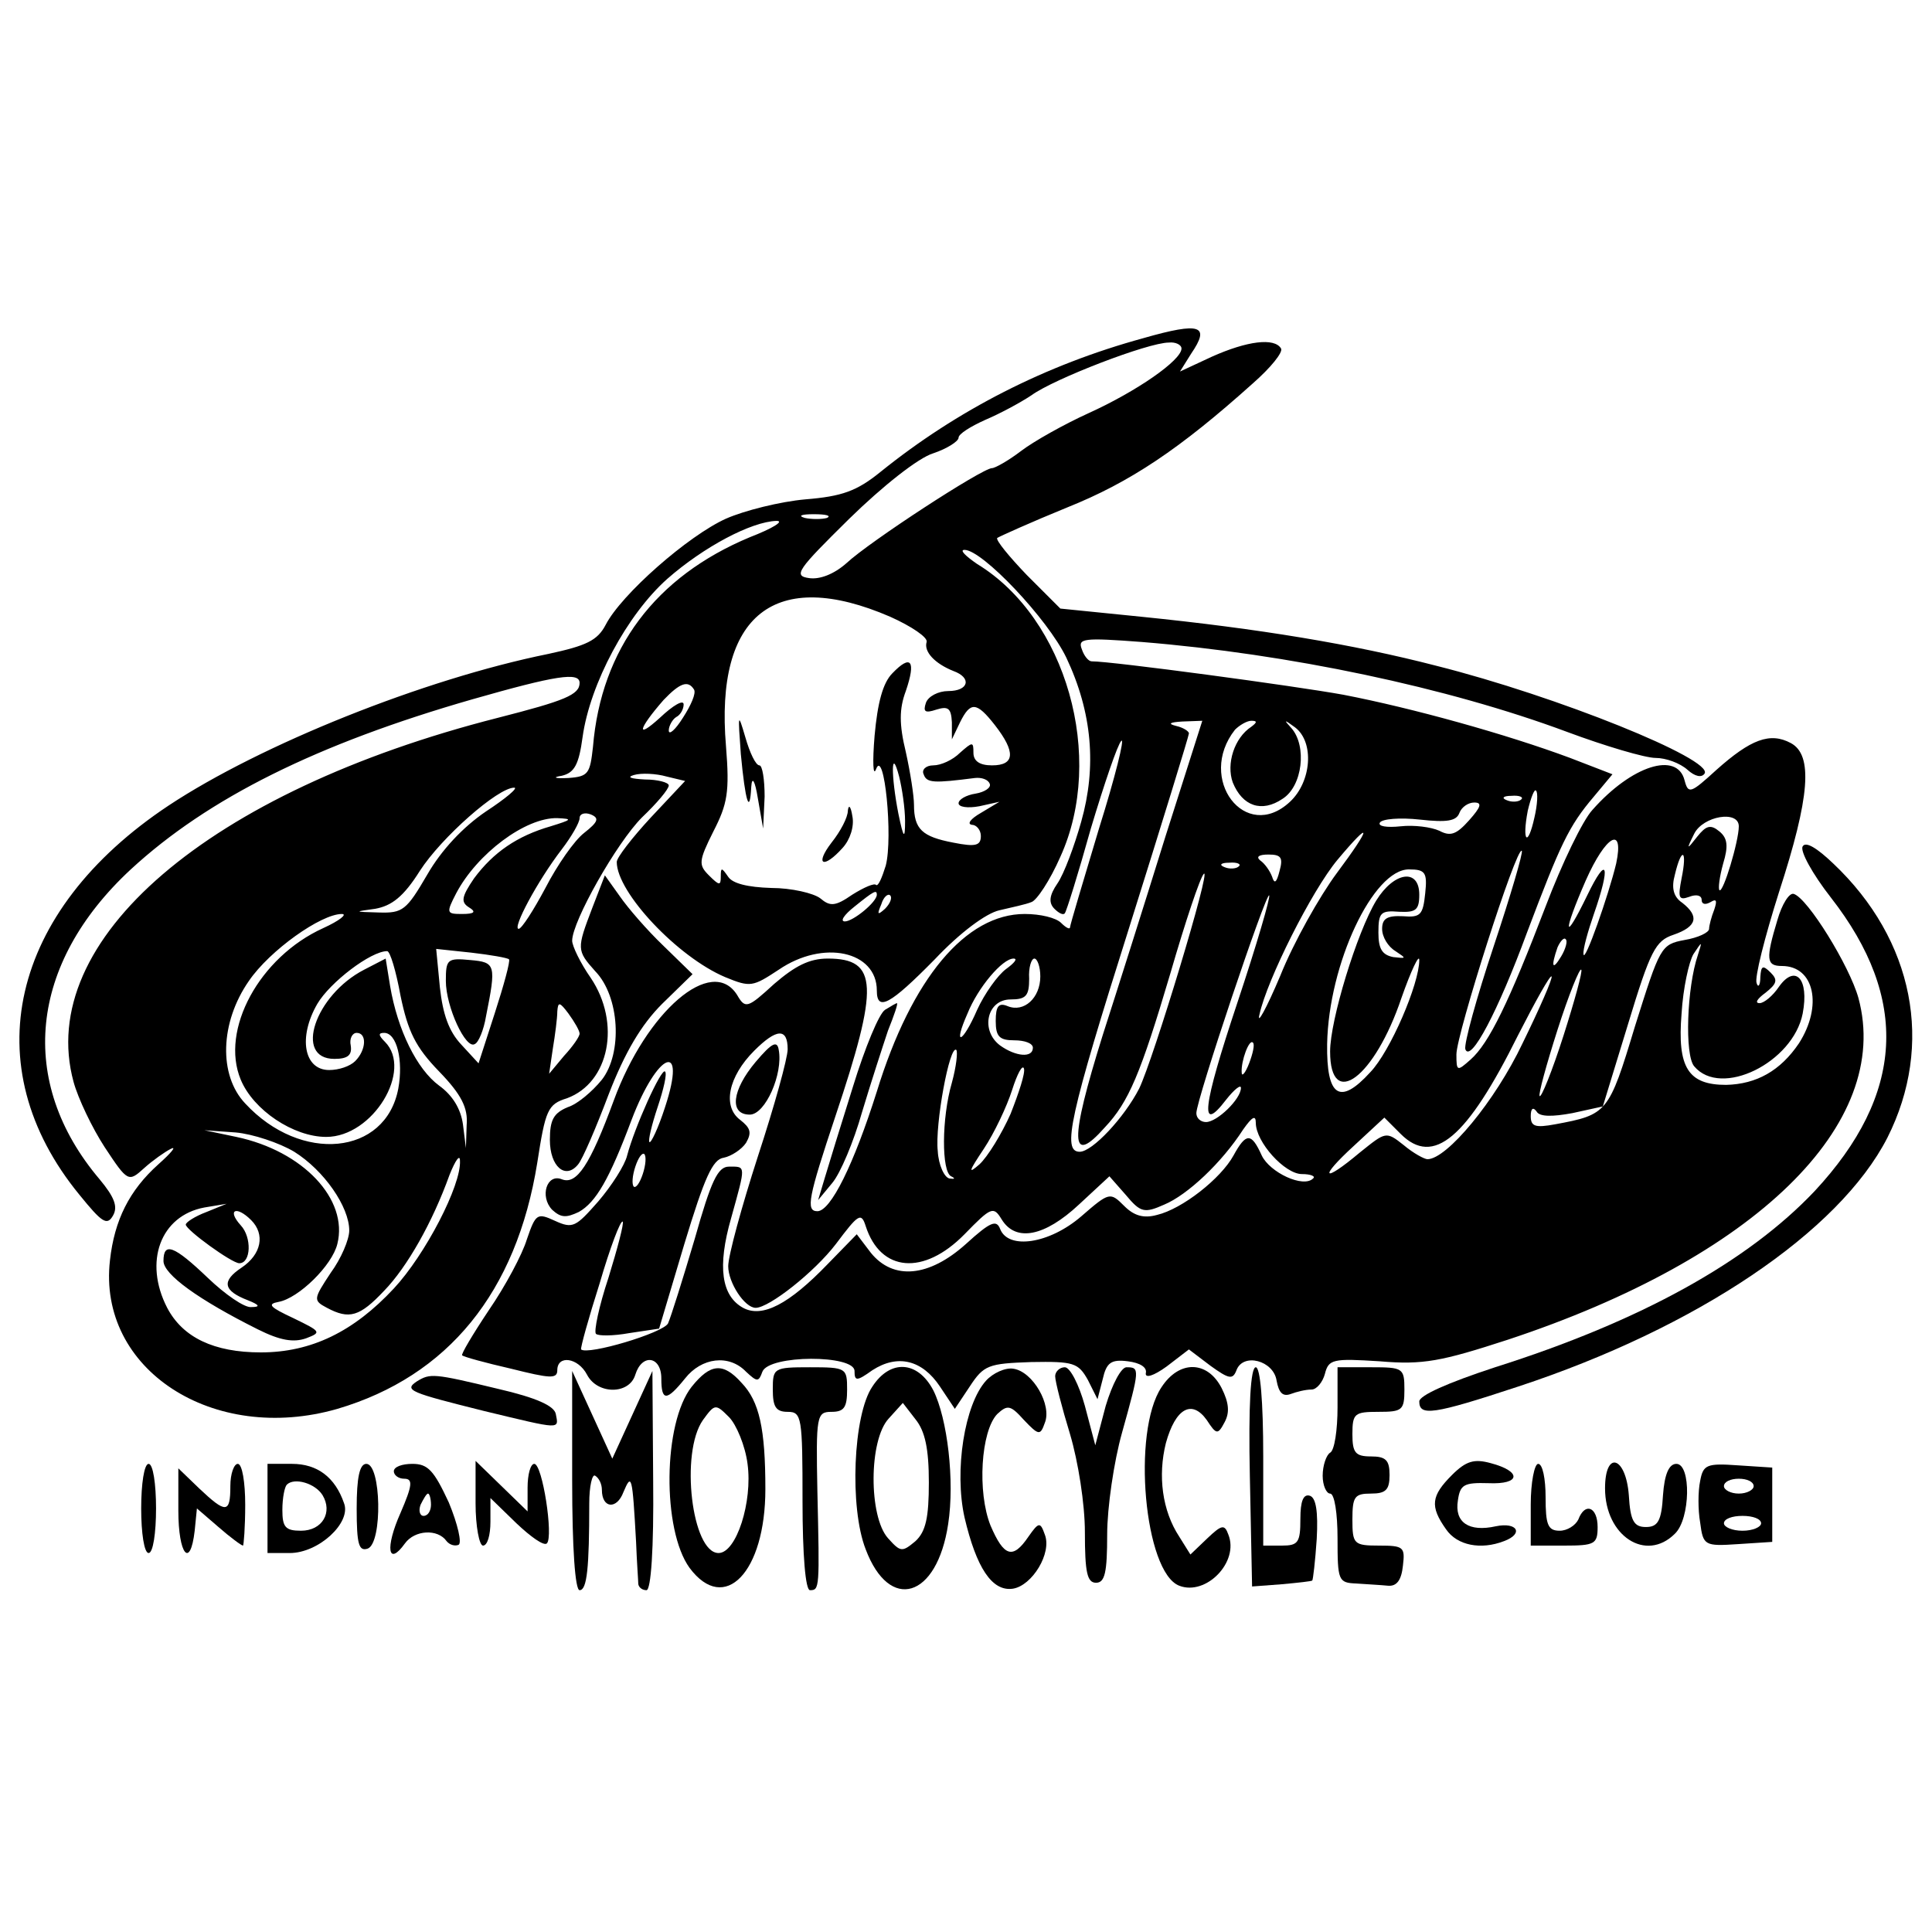 <?xml version="1.0" standalone="no"?>
<!DOCTYPE svg PUBLIC "-//W3C//DTD SVG 20010904//EN"
 "http://www.w3.org/TR/2001/REC-SVG-20010904/DTD/svg10.dtd">
<svg version="1.0" xmlns="http://www.w3.org/2000/svg"
 width="260pt" height="260pt" viewBox="0 0 260 260"
 preserveAspectRatio="xMidYMid meet">
<g transform="translate(0,260) scale(0.1,-0.1)"
fill="#000000" stroke="none">
<path d="M1539 2145 c-132 -36 -251 -97 -354 -180 -32 -26 -52 -33 -101 -37
-34 -3 -82 -15 -107 -26 -51 -23 -141 -102 -162 -143 -11 -21 -26 -28 -77 -39
-168 -34 -387 -122 -511 -204 -214 -142 -262 -351 -120 -524 30 -37 37 -42 45
-28 7 12 2 25 -18 49 -111 131 -95 290 42 417 104 96 251 169 460 229 112 32
144 37 144 22 0 -16 -20 -24 -110 -47 -389 -99 -623 -299 -571 -490 6 -22 25
-62 42 -88 31 -47 32 -47 53 -28 11 10 28 22 36 26 8 4 1 -5 -17 -21 -39 -35
-59 -75 -65 -129 -17 -147 139 -248 306 -200 149 44 241 157 269 331 11 71 14
79 40 87 57 21 73 101 32 162 -14 20 -25 43 -25 50 0 26 60 132 94 166 20 19
36 38 36 43 0 4 -15 8 -32 8 -19 1 -25 3 -15 6 10 3 30 2 44 -2 l25 -6 -46
-49 c-25 -27 -46 -54 -46 -60 0 -41 82 -128 146 -155 34 -14 37 -13 72 10 60
41 132 25 132 -28 0 -29 18 -19 78 42 34 36 69 62 87 66 17 4 36 8 43 11 7 2
25 29 39 61 61 134 8 321 -112 394 -16 11 -24 19 -17 19 24 0 112 -93 137
-145 35 -74 41 -147 20 -221 -9 -32 -23 -70 -32 -83 -11 -16 -12 -26 -4 -34 6
-6 12 -9 14 -6 2 2 18 53 35 114 18 60 36 113 41 118 5 5 -8 -48 -30 -118 -21
-70 -39 -130 -39 -133 0 -3 -5 -1 -12 6 -7 7 -28 12 -49 12 -79 0 -152 -86
-199 -239 -31 -98 -62 -161 -80 -161 -16 0 -12 19 24 127 59 176 58 213 -10
213 -25 0 -44 -10 -72 -34 -36 -33 -39 -34 -50 -15 -34 54 -122 -22 -166 -142
-32 -87 -50 -114 -70 -106 -20 8 -30 -23 -13 -41 12 -11 19 -11 36 -3 23 13
41 44 71 124 35 92 75 108 45 17 -9 -28 -19 -49 -21 -47 -2 2 3 23 11 47 8 24
13 45 10 48 -5 5 -41 -75 -51 -113 -3 -13 -21 -41 -39 -62 -30 -34 -34 -37
-58 -26 -24 11 -26 10 -38 -25 -6 -20 -29 -63 -51 -95 -22 -33 -38 -60 -36
-61 2 -2 31 -10 66 -18 52 -13 62 -14 62 -2 0 21 28 17 40 -6 14 -27 57 -27
65 0 9 29 35 25 35 -5 0 -31 7 -31 32 0 22 28 59 33 82 9 15 -14 17 -14 22 0
9 23 124 23 124 1 0 -14 3 -14 24 1 34 22 67 14 91 -22 l20 -30 20 30 c19 29
25 31 83 33 57 1 63 -1 76 -24 l13 -26 7 27 c5 22 11 27 34 24 16 -2 26 -8 24
-16 -1 -7 10 -4 28 9 l30 23 29 -22 c25 -18 30 -19 35 -6 9 24 50 13 54 -14 3
-16 8 -22 19 -18 8 3 20 6 28 6 7 0 15 10 18 21 5 20 11 21 74 17 58 -5 83 0
172 29 333 110 518 290 472 460 -12 43 -68 134 -87 140 -6 2 -16 -14 -22 -35
-16 -53 -15 -62 6 -62 44 0 55 -54 23 -104 -25 -37 -57 -55 -98 -56 -51 0 -66
23 -60 96 2 34 10 70 16 80 12 18 12 18 6 -1 -15 -44 -18 -135 -5 -150 36 -43
133 5 146 71 9 47 -10 67 -32 36 -8 -12 -20 -22 -26 -22 -7 0 -3 6 8 14 15 12
17 17 7 27 -11 11 -13 9 -14 -6 0 -11 -3 -15 -5 -8 -3 7 11 62 30 122 42 129
46 185 16 201 -28 15 -54 5 -100 -36 -35 -32 -38 -33 -43 -14 -10 39 -71 20
-124 -40 -13 -14 -41 -72 -63 -130 -49 -128 -76 -184 -101 -206 -18 -16 -19
-16 -19 7 0 27 81 281 88 274 2 -2 -15 -60 -38 -129 -23 -69 -40 -131 -38
-138 7 -19 44 51 83 157 45 119 56 143 90 183 l25 30 -57 22 c-86 32 -212 67
-305 85 -66 12 -311 45 -339 45 -4 0 -10 7 -13 16 -6 15 2 16 81 10 197 -16
411 -61 572 -121 51 -19 105 -35 119 -35 14 0 33 -7 43 -16 10 -9 19 -11 23
-5 12 19 -198 104 -361 145 -112 29 -239 50 -397 66 l-109 11 -45 45 c-24 25
-42 47 -40 50 3 2 45 21 94 41 85 34 152 79 250 167 24 21 41 42 38 47 -9 15
-46 10 -93 -11 l-43 -20 15 24 c26 38 13 43 -64 21z m51 -14 c0 -16 -61 -58
-125 -87 -33 -15 -74 -38 -91 -51 -17 -13 -35 -23 -39 -23 -13 0 -165 -99
-196 -128 -17 -15 -36 -22 -50 -20 -22 3 -16 11 54 80 45 44 93 82 113 88 18
6 34 16 34 21 0 5 16 15 36 24 19 8 47 23 62 33 30 22 157 71 185 71 9 1 17
-3 17 -8z m-477 -228 c-7 -2 -21 -2 -30 0 -10 3 -4 5 12 5 17 0 24 -2 18 -5z
m-104 -26 c-127 -53 -200 -150 -211 -282 -4 -36 -6 -40 -33 -42 -19 -1 -22 1
-9 3 17 4 23 15 28 52 10 72 60 165 114 213 49 43 113 77 147 78 11 0 -5 -10
-36 -22z m189 -107 c29 -13 51 -28 49 -34 -4 -13 11 -29 36 -39 25 -9 21 -27
-7 -27 -13 0 -27 -7 -30 -16 -4 -12 -1 -14 14 -9 16 5 20 2 21 -17 l0 -23 11
23 c14 28 22 28 47 -4 28 -36 27 -54 -4 -54 -17 0 -25 6 -25 17 0 15 -1 15
-18 0 -10 -10 -26 -17 -36 -17 -10 0 -16 -6 -13 -12 4 -12 14 -12 69 -5 9 1
18 -2 20 -8 2 -5 -7 -11 -19 -13 -13 -2 -23 -8 -23 -13 0 -5 12 -7 28 -4 l27
6 -25 -15 c-14 -8 -19 -15 -12 -16 6 0 12 -7 12 -15 0 -13 -7 -15 -37 -9 -42
8 -53 18 -53 51 0 12 -5 44 -11 71 -9 37 -9 58 0 82 14 41 7 50 -18 24 -13
-13 -20 -40 -24 -84 -3 -36 -2 -56 2 -45 11 29 23 -92 13 -130 -5 -16 -10 -28
-13 -26 -2 3 -16 -3 -32 -13 -23 -16 -30 -16 -43 -5 -9 7 -39 14 -66 14 -32 1
-52 6 -58 15 -9 13 -10 13 -10 0 0 -12 -2 -12 -16 2 -14 14 -14 19 6 59 19 37
22 53 17 115 -15 177 66 241 221 174z m-264 -98 c3 -5 -4 -21 -15 -38 -10 -16
-19 -24 -19 -17 0 6 5 15 10 18 6 3 10 11 10 17 0 7 -14 -1 -32 -18 -33 -30
-29 -15 5 24 22 23 33 27 41 14z m634 -199 c-27 -87 -65 -207 -84 -266 -45
-144 -44 -177 3 -124 32 34 48 72 88 207 20 69 40 129 45 134 11 11 -68 -250
-87 -289 -20 -39 -63 -85 -80 -85 -24 0 -14 47 67 303 44 140 80 257 80 260 0
3 -8 8 -17 10 -12 3 -9 5 8 6 l27 1 -50 -157z m116 149 c-23 -15 -34 -50 -25
-75 13 -32 39 -41 67 -22 27 17 33 71 12 95 -11 12 -10 12 5 1 26 -20 22 -73
-7 -100 -60 -56 -126 31 -74 97 6 6 16 12 22 12 8 0 8 -2 0 -8z m-466 -127 c0
-25 -2 -24 -9 10 -10 51 -10 92 1 50 4 -16 8 -43 8 -60z m-564 13 c-31 -21
-60 -52 -79 -85 -28 -48 -33 -52 -65 -51 -34 1 -34 1 -5 5 22 4 38 16 60 51
29 45 105 112 127 112 6 0 -12 -15 -38 -32z m1411 -8 c-9 -41 -17 -33 -9 9 4
17 9 30 11 27 3 -2 2 -19 -2 -36z m-18 24 c-3 -3 -12 -4 -19 -1 -8 3 -5 6 6 6
11 1 17 -2 13 -5z m-70 -28 c-17 -19 -25 -22 -40 -14 -11 5 -34 8 -52 6 -19
-2 -31 0 -28 5 3 5 27 7 54 4 36 -4 49 -2 53 9 3 8 12 14 20 14 11 0 9 -6 -7
-24z m-1191 -17 c-13 -10 -36 -43 -52 -74 -16 -30 -32 -55 -36 -55 -9 0 25 64
58 107 13 17 24 36 24 42 0 6 7 8 15 5 12 -5 10 -10 -9 -25z m-45 9 c-45 -13
-77 -35 -103 -70 -17 -25 -18 -32 -7 -39 10 -6 8 -9 -9 -9 -21 0 -22 1 -8 28
28 53 93 102 136 101 21 -1 20 -2 -9 -11z m1599 0 c0 -20 -21 -90 -26 -86 -2
2 0 18 5 36 7 23 6 34 -5 43 -12 10 -18 8 -30 -7 -14 -18 -15 -18 -4 4 12 24
60 32 60 10z m-541 -63 c-23 -31 -58 -93 -76 -138 -19 -45 -32 -68 -28 -52 10
46 70 166 105 208 47 56 46 45 -1 -18z m376 13 c-10 -42 -43 -136 -44 -122 -1
6 6 31 14 54 23 66 18 81 -9 25 -32 -66 -33 -51 -2 20 27 61 52 75 41 23z
m-453 -10 c-4 -16 -7 -18 -10 -8 -3 8 -10 18 -16 22 -6 5 -2 8 11 8 17 0 20
-4 15 -22z m541 -10 c-5 -26 -4 -30 10 -25 10 4 17 2 17 -4 0 -6 5 -7 12 -3 8
5 9 2 5 -10 -4 -10 -7 -22 -7 -26 0 -5 -15 -12 -33 -15 -32 -6 -33 -9 -67
-117 -35 -116 -37 -118 -107 -131 -27 -5 -33 -3 -33 11 0 10 3 13 8 6 4 -7 21
-7 48 -2 l41 9 34 111 c30 99 37 112 61 120 32 11 35 25 12 43 -12 8 -15 20
-10 38 9 38 17 34 9 -5z m-596 16 c-3 -3 -12 -4 -19 -1 -8 3 -5 6 6 6 11 1 17
-2 13 -5z m251 -36 c-3 -29 -6 -33 -30 -31 -21 1 -28 -3 -28 -17 0 -11 8 -24
18 -30 15 -10 15 -10 -3 -8 -15 3 -20 11 -20 33 0 27 3 30 28 28 22 -1 27 2
27 23 0 36 -34 31 -58 -8 -26 -43 -62 -161 -62 -203 0 -80 60 -35 96 72 13 37
24 60 24 51 0 -32 -39 -123 -66 -151 -41 -45 -59 -33 -58 38 2 108 62 235 110
235 22 0 25 -4 22 -32z m-738 -2 c0 -10 -32 -36 -43 -36 -7 0 -1 9 13 20 26
21 30 23 30 16z m11 -19 c-10 -9 -11 -8 -5 6 3 10 9 15 12 12 3 -3 0 -11 -7
-18z m474 -127 c-47 -141 -51 -177 -15 -130 11 14 20 21 20 16 0 -15 -32 -46
-47 -46 -7 0 -13 5 -13 12 0 18 94 298 98 293 2 -2 -17 -67 -43 -145z m-1230
101 c-86 -39 -139 -137 -111 -204 17 -41 71 -77 115 -77 63 0 117 90 79 128
-9 9 -9 12 -1 12 17 0 26 -37 19 -75 -17 -90 -131 -101 -206 -20 -36 38 -34
109 5 165 28 41 97 90 125 90 8 0 -3 -9 -25 -19z m1666 -38 c-12 -20 -14 -14
-5 12 4 9 9 14 11 11 3 -2 0 -13 -6 -23z m-1562 -53 c10 -48 20 -69 52 -102
30 -31 39 -49 37 -72 l-1 -31 -4 32 c-3 21 -14 39 -32 52 -30 22 -56 75 -66
134 l-6 37 -29 -15 c-66 -34 -95 -120 -40 -120 18 0 24 5 22 18 -2 9 2 17 8
17 14 0 13 -23 -2 -38 -7 -7 -22 -12 -35 -12 -34 0 -42 44 -16 89 17 29 72 71
94 71 4 0 12 -27 18 -60z m146 49 c2 -2 -7 -35 -19 -72 l-22 -68 -23 25 c-17
18 -25 41 -29 77 l-5 52 47 -5 c26 -3 49 -7 51 -9z m669 -13 c-11 -8 -29 -33
-39 -55 -20 -46 -33 -50 -13 -5 14 35 47 74 62 74 6 0 1 -6 -10 -14z m46 -10
c0 -29 -22 -49 -44 -40 -12 5 -16 0 -16 -20 0 -21 5 -26 25 -26 14 0 25 -4 25
-10 0 -14 -23 -12 -44 3 -27 20 -18 62 14 62 21 0 25 5 25 28 -1 15 3 27 7 27
4 0 8 -11 8 -24z m704 -80 c-15 -47 -30 -84 -32 -81 -2 2 9 42 24 89 15 47 30
84 32 81 2 -2 -9 -42 -24 -89z m-55 -10 c-37 -78 -102 -156 -128 -156 -4 0
-19 8 -32 19 -24 19 -24 18 -59 -10 -50 -42 -56 -35 -8 9 l41 38 22 -22 c44
-44 89 -6 158 133 23 45 43 81 45 79 2 -2 -16 -43 -39 -90z m-1269 13 c0 -4
-9 -17 -21 -30 l-20 -24 5 34 c3 18 6 41 6 50 1 13 3 13 15 -3 8 -11 15 -23
15 -27z m280 -21 c0 -12 -18 -77 -40 -144 -22 -68 -40 -134 -40 -148 0 -22 22
-56 37 -56 18 0 79 48 108 86 30 40 34 43 40 24 20 -62 78 -67 133 -11 36 37
39 38 50 20 19 -31 58 -23 104 20 l41 38 22 -25 c20 -24 25 -25 52 -13 31 13
77 56 106 101 12 17 17 20 17 9 0 -26 39 -69 62 -69 12 0 19 -3 15 -6 -13 -13
-58 8 -69 31 -14 31 -21 31 -38 0 -17 -31 -69 -72 -103 -80 -18 -5 -31 -1 -44
12 -19 19 -20 19 -58 -14 -43 -37 -98 -45 -109 -17 -5 13 -13 10 -46 -20 -50
-45 -98 -49 -128 -12 l-19 25 -39 -40 c-52 -54 -88 -73 -114 -59 -29 16 -35
55 -16 121 20 72 20 69 -3 69 -15 0 -24 -19 -46 -97 -16 -54 -32 -105 -36
-114 -7 -13 -108 -43 -117 -35 -1 2 10 42 25 89 14 48 28 85 31 83 2 -2 -7
-36 -19 -75 -13 -39 -20 -73 -17 -76 3 -3 23 -3 45 1 l40 6 34 114 c27 89 38
114 53 116 10 2 24 11 30 20 8 14 6 20 -8 31 -24 18 -16 58 19 93 30 30 45 31
45 2z m621 -19 c-5 -13 -10 -19 -10 -12 -1 15 10 45 15 40 3 -2 0 -15 -5 -28z
m-400 -26 c-14 -48 -14 -120 -1 -126 6 -3 5 -4 -2 -3 -7 1 -15 18 -16 37 -4
35 16 144 25 136 2 -3 0 -22 -6 -44z m79 -42 c-12 -27 -31 -58 -42 -68 -16
-14 -14 -9 6 21 14 21 31 57 38 79 7 22 14 35 16 29 2 -6 -7 -33 -18 -61z
m-964 -51 c40 -25 74 -74 74 -106 0 -12 -11 -38 -25 -57 -23 -35 -24 -37 -5
-47 30 -16 44 -12 77 23 31 32 65 92 88 156 8 20 14 28 14 19 2 -33 -47 -127
-89 -172 -54 -58 -111 -86 -179 -86 -63 0 -105 20 -126 60 -32 62 -9 124 50
135 l30 5 -27 -11 c-16 -6 -28 -14 -28 -17 0 -7 62 -52 72 -52 16 0 17 35 2
51 -19 21 -6 27 14 7 19 -19 14 -46 -13 -64 -27 -18 -25 -31 9 -44 15 -6 17
-9 4 -9 -9 -1 -35 17 -58 39 -46 44 -60 49 -60 23 0 -18 47 -52 127 -92 30
-15 48 -18 65 -12 21 8 20 9 -17 27 -32 15 -36 19 -20 22 27 5 72 49 79 78 15
60 -46 125 -136 144 l-43 9 42 -3 c23 -2 59 -14 79 -26z m469 -30 c-4 -12 -9
-19 -12 -17 -3 3 -2 15 2 27 4 12 9 19 12 17 3 -3 2 -15 -2 -27z"/>
<path d="M997 1585 c6 -64 12 -83 14 -44 1 15 5 9 9 -16 l7 -40 2 43 c0 23 -3
42 -7 42 -5 0 -13 17 -19 38 -10 34 -10 32 -6 -23z"/>
<path d="M1141 1509 c0 -9 -10 -28 -22 -43 -23 -30 -11 -36 15 -7 10 11 16 29
13 43 -2 13 -5 16 -6 7z"/>
<path d="M600 1280 c0 -35 27 -93 39 -85 5 2 12 19 15 37 14 70 13 73 -21 76
-31 3 -33 1 -33 -28z"/>
<path d="M1017 1171 c-32 -38 -36 -71 -8 -71 21 0 45 55 39 87 -2 13 -9 10
-31 -16z"/>
<path d="M2426 1461 c-4 -6 13 -37 38 -69 106 -136 99 -265 -22 -395 -90 -95
-234 -175 -430 -237 -64 -21 -102 -38 -102 -46 0 -20 18 -18 133 20 240 79
432 208 497 335 63 125 36 266 -73 369 -22 21 -37 30 -41 23z"/>
<path d="M797 1378 c-21 -55 -21 -57 4 -85 33 -34 37 -110 9 -146 -13 -16 -33
-33 -46 -37 -19 -8 -24 -17 -24 -44 0 -36 21 -54 38 -33 6 7 24 49 41 94 22
57 44 94 72 122 l41 40 -39 38 c-22 21 -48 51 -59 67 l-20 28 -17 -44z"/>
<path d="M1191 1241 c-8 -5 -27 -51 -43 -103 -16 -51 -33 -106 -38 -123 l-9
-30 19 23 c11 13 29 56 40 95 12 40 28 89 35 110 8 20 14 37 12 37 -1 0 -8 -4
-16 -9z"/>
<path d="M931 734 c-39 -49 -40 -193 -3 -244 47 -63 102 -6 102 106 0 81 -8
118 -32 143 -25 28 -42 26 -67 -5z m75 -104 c7 -51 -15 -120 -39 -120 -36 0
-52 135 -21 179 16 22 17 22 35 4 10 -10 22 -39 25 -63z"/>
<path d="M1040 730 c0 -23 4 -30 20 -30 19 0 20 -7 20 -120 0 -73 4 -120 10
-120 13 0 13 2 10 133 -2 102 -1 107 19 107 17 0 21 6 21 30 0 29 -1 30 -50
30 -49 0 -50 -1 -50 -30z"/>
<path d="M1174 734 c-26 -38 -31 -163 -9 -219 32 -85 96 -66 111 34 9 58 -1
142 -20 180 -21 40 -58 42 -82 5z m76 -129 c0 -47 -4 -66 -18 -79 -18 -15 -20
-15 -37 4 -26 29 -26 132 1 161 l19 21 17 -22 c13 -16 18 -40 18 -85z"/>
<path d="M1327 742 c-29 -32 -43 -121 -29 -184 16 -68 37 -100 65 -96 26 4 53
48 43 73 -6 17 -8 17 -22 -3 -21 -31 -33 -27 -51 15 -18 45 -13 127 9 150 14
13 18 12 36 -8 20 -21 22 -21 28 -4 10 24 -16 69 -42 73 -11 2 -28 -6 -37 -16z"/>
<path d="M1420 748 c0 -7 9 -42 20 -78 11 -37 20 -94 20 -132 0 -54 3 -68 15
-68 12 0 15 14 15 65 0 36 9 98 20 137 24 86 24 88 6 88 -7 0 -19 -22 -28 -52
l-14 -53 -14 53 c-8 29 -20 52 -27 52 -7 0 -13 -6 -13 -12z"/>
<path d="M1563 733 c-40 -60 -23 -249 24 -267 36 -14 81 32 66 69 -5 14 -9 13
-28 -5 l-23 -22 -15 24 c-23 35 -29 82 -18 126 13 47 35 59 55 31 13 -20 15
-20 24 -3 7 13 6 26 -4 46 -19 37 -57 38 -81 1z"/>
<path d="M1682 613 l3 -148 40 3 c22 2 40 4 41 5 1 1 4 26 6 56 2 37 -1 55 -9
58 -9 3 -13 -7 -13 -31 0 -32 -3 -36 -25 -36 l-25 0 0 120 c0 75 -4 120 -10
120 -7 0 -10 -51 -8 -147z"/>
<path d="M1800 706 c0 -30 -4 -58 -10 -61 -5 -3 -10 -17 -10 -31 0 -13 5 -24
10 -24 6 0 10 -27 10 -60 0 -57 1 -60 25 -61 14 -1 33 -2 43 -3 12 -1 18 8 20
27 3 25 1 27 -32 27 -34 0 -36 2 -36 35 0 31 3 35 25 35 20 0 25 5 25 25 0 20
-5 25 -25 25 -21 0 -25 5 -25 30 0 28 3 30 35 30 32 0 35 2 35 30 0 29 -2 30
-45 30 l-45 0 0 -54z"/>
<path d="M561 741 c-18 -12 -9 -15 91 -40 104 -25 100 -25 96 -4 -2 11 -26 22
-78 34 -87 21 -91 21 -109 10z"/>
<path d="M770 608 c0 -92 4 -148 10 -148 10 0 13 30 13 117 0 23 4 40 8 37 5
-3 9 -11 9 -19 0 -25 20 -27 29 -3 11 26 12 23 17 -67 1 -27 3 -53 3 -57 1 -5
6 -8 11 -8 6 0 10 55 9 148 l-1 147 -27 -59 -27 -59 -27 59 -27 59 0 -147z"/>
<path d="M1954 615 c-28 -28 -30 -42 -8 -73 15 -22 47 -28 78 -16 27 10 18 26
-11 20 -36 -8 -56 5 -51 35 3 21 8 24 41 23 44 -2 45 16 3 27 -22 6 -33 3 -52
-16z"/>
<path d="M190 570 c0 -33 4 -60 10 -60 6 0 10 27 10 60 0 33 -4 60 -10 60 -6
0 -10 -27 -10 -60z"/>
<path d="M310 600 c0 -37 -6 -37 -42 -3 l-28 27 0 -57 c0 -59 16 -79 22 -27
l3 30 29 -25 c16 -14 31 -25 33 -25 1 0 3 25 3 55 0 30 -4 55 -10 55 -5 0 -10
-13 -10 -30z"/>
<path d="M360 570 l0 -60 30 0 c39 0 83 41 73 67 -12 35 -36 53 -70 53 l-33 0
0 -60z m74 18 c14 -23 0 -48 -29 -48 -21 0 -25 5 -25 28 0 16 3 31 6 34 10 10
38 2 48 -14z"/>
<path d="M480 570 c0 -49 3 -58 15 -54 20 8 18 114 -2 114 -9 0 -13 -18 -13
-60z"/>
<path d="M530 620 c0 -5 6 -10 14 -10 12 0 11 -9 -5 -46 -21 -47 -17 -73 6
-41 13 18 44 20 56 3 4 -5 11 -7 16 -5 5 2 -1 28 -13 57 -20 43 -28 52 -49 52
-14 0 -25 -4 -25 -10z m50 -45 c0 -8 -4 -15 -10 -15 -5 0 -7 7 -4 15 4 8 8 15
10 15 2 0 4 -7 4 -15z"/>
<path d="M640 577 c0 -31 5 -57 10 -57 6 0 10 14 10 32 l0 32 35 -34 c19 -18
37 -31 41 -27 9 9 -6 107 -17 107 -5 0 -9 -14 -9 -32 l0 -32 -35 34 -35 34 0
-57z"/>
<path d="M2060 575 l0 -55 45 0 c41 0 45 2 45 25 0 27 -17 34 -26 10 -4 -8
-15 -15 -25 -15 -16 0 -19 8 -19 45 0 25 -4 45 -10 45 -5 0 -10 -25 -10 -55z"/>
<path d="M2160 597 c0 -64 55 -100 94 -61 21 20 22 94 2 94 -10 0 -16 -14 -18
-42 -2 -35 -7 -43 -23 -43 -16 0 -21 8 -23 43 -4 52 -32 61 -32 9z"/>
<path d="M2288 607 c-3 -14 -3 -39 0 -56 4 -31 6 -32 51 -29 l46 3 0 50 0 50
-46 3 c-42 3 -47 1 -51 -21z m72 -7 c0 -5 -9 -10 -20 -10 -11 0 -20 5 -20 10
0 6 9 10 20 10 11 0 20 -4 20 -10z m10 -50 c0 -5 -11 -10 -25 -10 -14 0 -25 5
-25 10 0 6 11 10 25 10 14 0 25 -4 25 -10z"/>
</g>
</svg>
